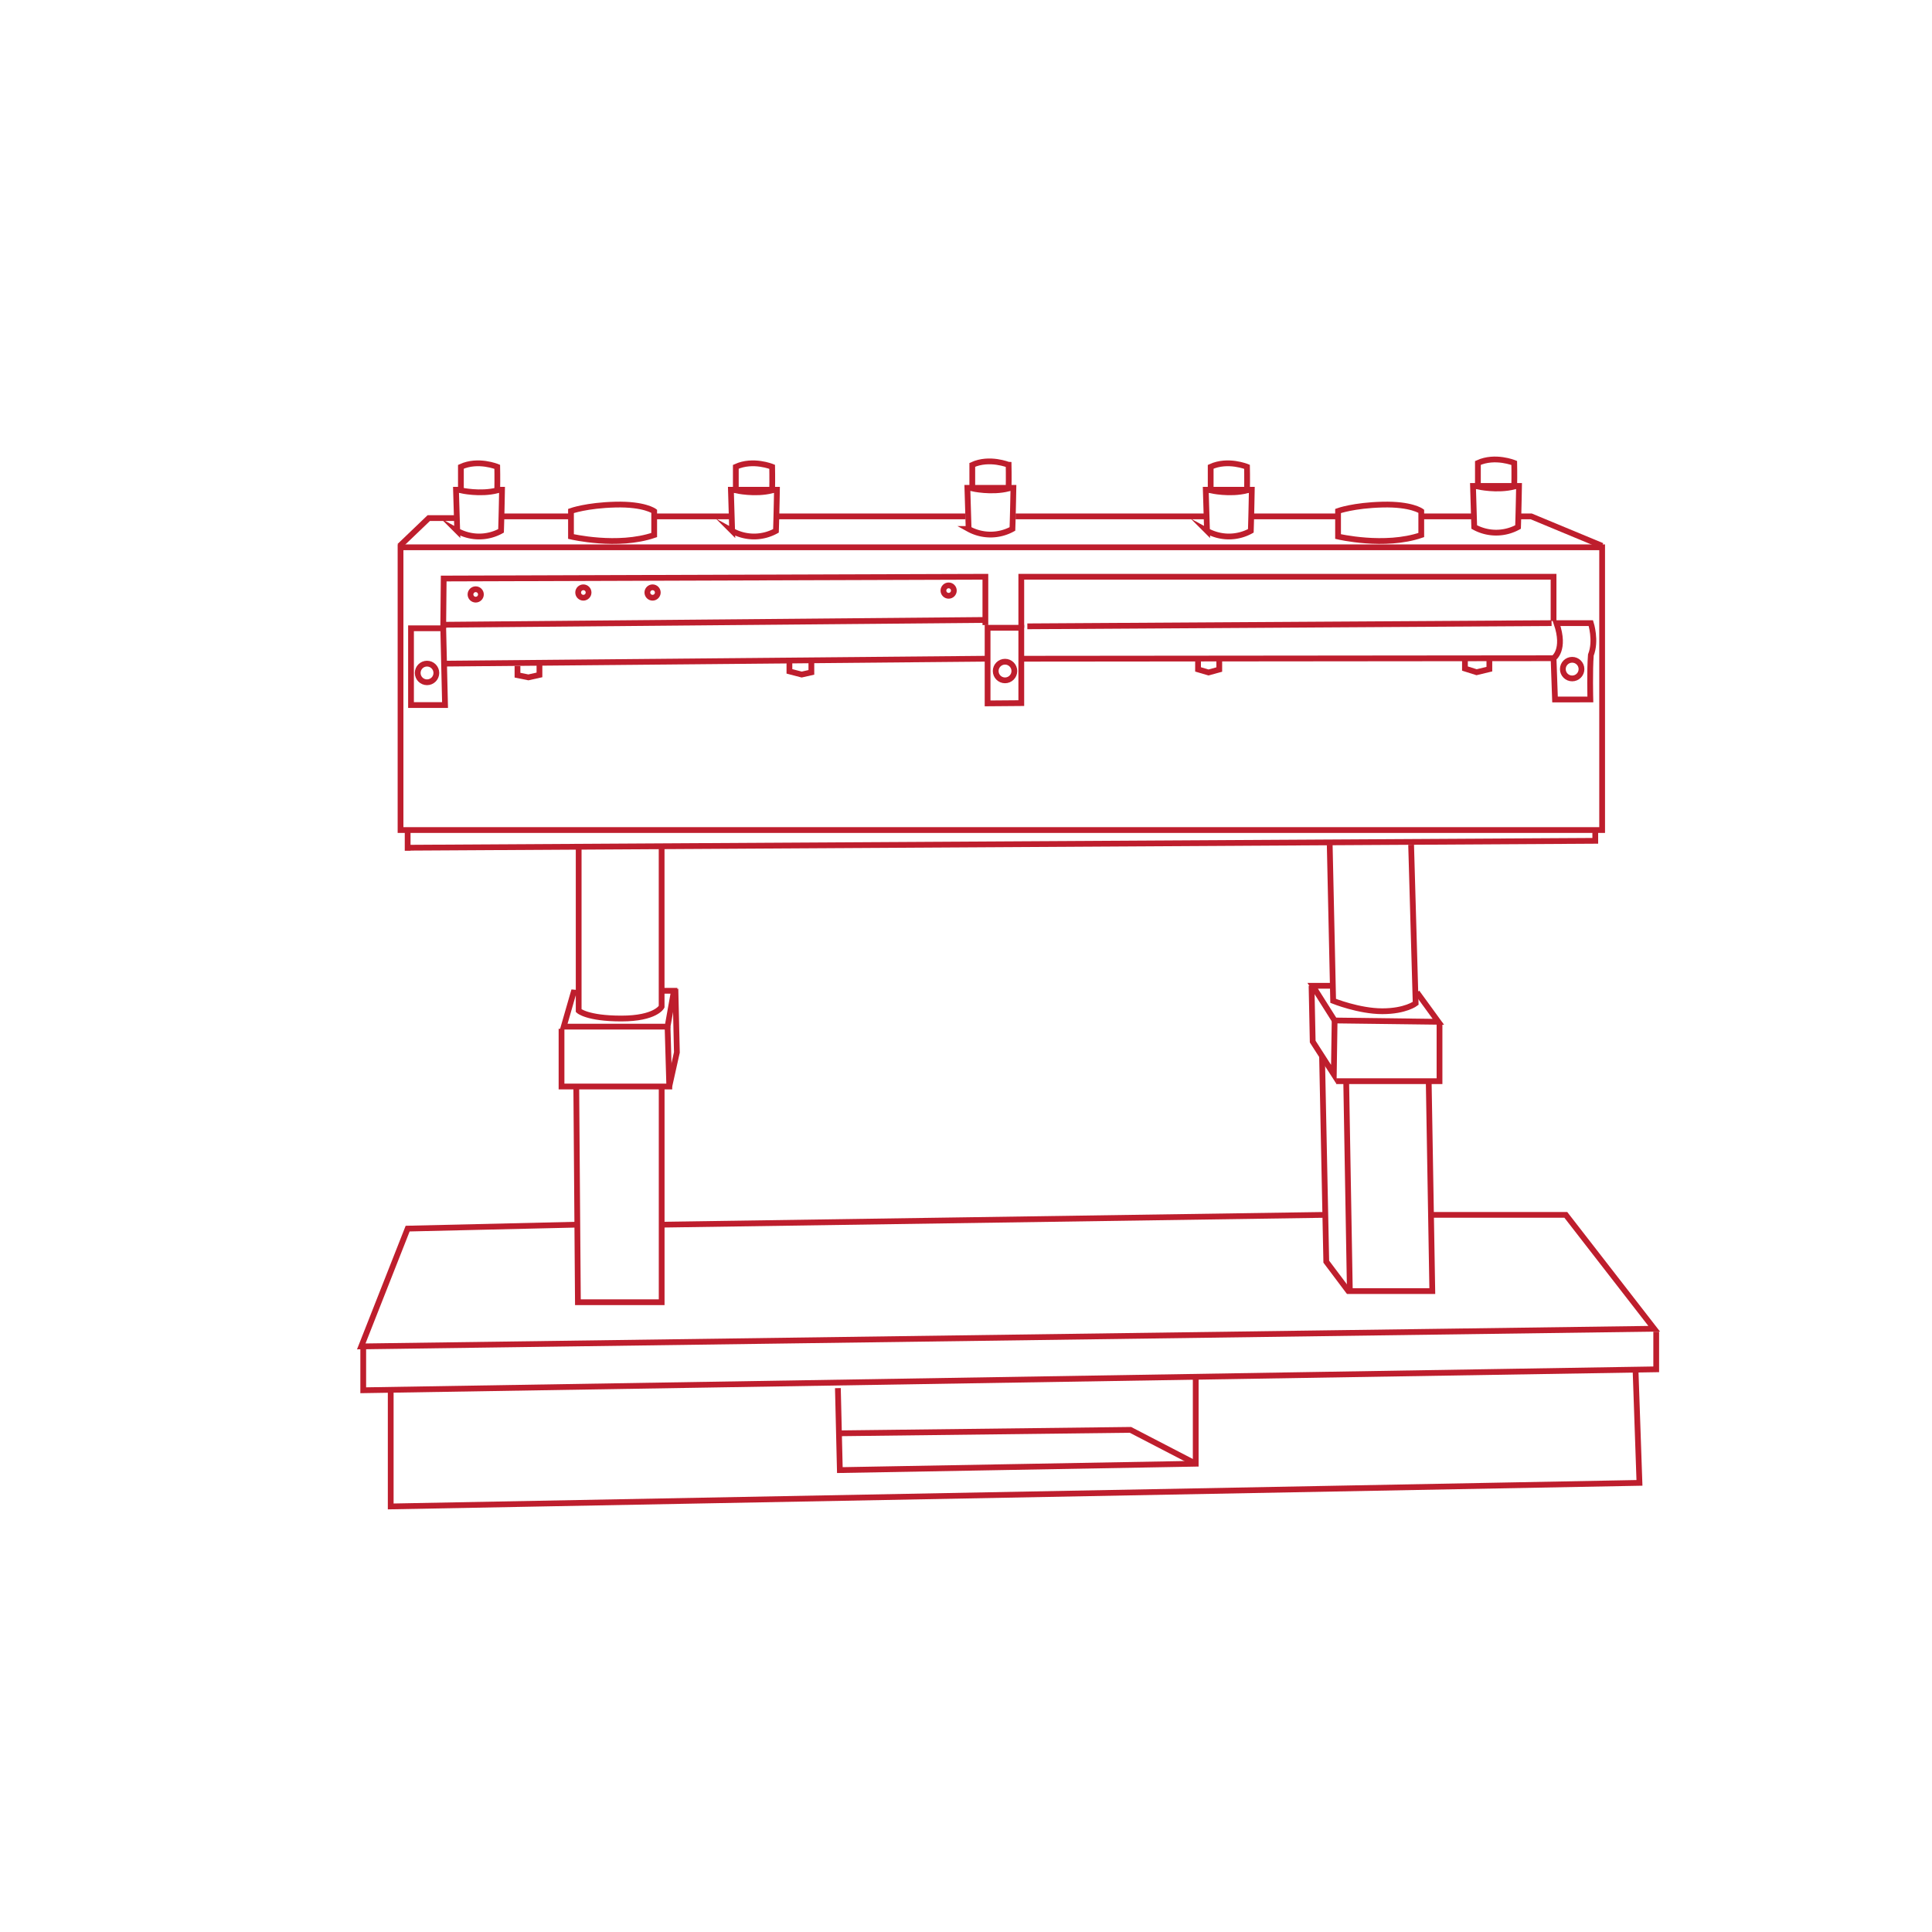 <svg id="Warstwa_1" data-name="Warstwa 1" xmlns="http://www.w3.org/2000/svg" viewBox="0 0 1004.94 1004.94"><defs><style>.cls-1{fill:none;stroke:#be1e2d;stroke-miterlimit:10;stroke-width:3px;}</style></defs><title>prasy-pneumatyczne</title><polygon class="cls-1" points="833.36 431.75 212.94 431.75 208.34 431.75 208.34 284.68 833.36 284.68 833.36 431.75"/><polyline class="cls-1" points="213.45 440.94 829.79 437.36 829.79 431.75"/><path class="cls-1" d="M239.74,242.81v12.26s10,2.29,18.9,0c.13-6.2,0-12.26,0-12.26S248.68,238.72,239.74,242.81Z"/><path class="cls-1" d="M238.47,254.75h-1.28l.64,21.38a23.61,23.61,0,0,0,22.79,0c.32-9.77.51-21.38.51-21.38H259.4"/><path class="cls-1" d="M382.74,242.81v12.26s10,2.29,18.9,0c.13-6.2,0-12.26,0-12.26S391.68,238.72,382.74,242.81Z"/><path class="cls-1" d="M381.47,254.75h-1.28l.64,21.38a23.61,23.61,0,0,0,22.79,0c.32-9.77.51-21.38.51-21.38H381.47Z"/><path class="cls-1" d="M505.74,241.81v12.26s10,2.29,18.9,0c.13-6.2,0-12.26,0-12.26S514.68,237.72,505.74,241.81Z"/><path class="cls-1" d="M504.47,253.75h-1.28l.64,21.38a23.61,23.61,0,0,0,22.79,0c.32-9.77.51-21.38.51-21.38H504.47Z"/><path class="cls-1" d="M629.74,242.81v12.26s10,2.29,18.9,0c.13-6.2,0-12.26,0-12.26S638.68,238.72,629.74,242.81Z"/><path class="cls-1" d="M628.47,254.75h-1.28l.64,21.38a23.61,23.61,0,0,0,22.79,0c.32-9.77.51-21.38.51-21.38H628.47Z"/><path class="cls-1" d="M768.74,240.81v12.26s10,2.29,18.9,0c.13-6.2,0-12.26,0-12.26S777.68,236.72,768.74,240.81Z"/><path class="cls-1" d="M767.47,252.75h-1.28l.64,21.38a23.61,23.61,0,0,0,22.79,0c.32-9.77.51-21.38.51-21.38H767.47Z"/><polyline class="cls-1" points="207.83 284.04 223.02 269.49 237.19 269.49"/><line class="cls-1" x1="262.09" y1="268.6" x2="297.19" y2="268.6"/><line class="cls-1" x1="341.49" y1="268.6" x2="379.53" y2="268.6"/><line class="cls-1" x1="404.68" y1="268.6" x2="502.21" y2="268.6"/><line class="cls-1" x1="528.26" y1="268.6" x2="627.19" y2="268.6"/><line class="cls-1" x1="651.13" y1="268.6" x2="695.49" y2="268.6"/><line class="cls-1" x1="739.28" y1="268.6" x2="766.66" y2="268.6"/><polyline class="cls-1" points="789.78 268.6 796.47 268.6 833.36 283.92"/><path class="cls-1" d="M739.28,278.3V265.92s-5.11-3.83-20.17-3.45S696,265.79,696,265.79v13.29S720.26,284.81,739.28,278.3Z"/><path class="cls-1" d="M340.28,278.3V265.92s-5.11-3.83-20.17-3.45S297,265.79,297,265.79v13.29S321.26,284.81,340.28,278.3Z"/><line class="cls-1" x1="212.04" y1="431.3" x2="212.04" y2="442.53"/><path class="cls-1" d="M301,440.94V525.7s4.34,4.09,22.21,4.09,20.94-6.13,20.94-6.13V440.94"/><polyline class="cls-1" points="344.94 515.36 350.55 515.36 347.23 534 293.23 534 298.34 516.26 301.02 516.51"/><polyline class="cls-1" points="292.08 535.15 292.08 565.15 348.13 565.15 347.23 534"/><polyline class="cls-1" points="351.32 514.36 352.08 547.4 348.13 565.15"/><polyline class="cls-1" points="299.75 565.15 300.6 677.36 344.17 677.36 344.17 565.15"/><path class="cls-1" d="M691.66,439.41l1.79,81.19S706.89,526,719,526s17.36-4.09,17.36-4.09L734,439.41"/><polyline class="cls-1" points="692.68 512.77 682.81 512.77 694.21 530.81 748.17 531.49 737.02 516.17"/><polyline class="cls-1" points="682.21 512.77 682.81 541.79 693.79 558.89 694.21 530.81"/><polyline class="cls-1" points="748.77 531.92 748.77 562.38 695.06 562.38"/><polyline class="cls-1" points="743.15 562.38 745.02 671.58 702.13 671.58 700.25 563.49"/><polyline class="cls-1" points="687.67 549.37 689.87 656.26 701.75 672.07"/><line class="cls-1" x1="689.37" y1="631.92" x2="344.17" y2="637.02"/><polyline class="cls-1" points="299.75 637.02 212.04 639.07 187.91 700.34 860.43 691.15 814.47 631.92 744.34 631.92"/><polyline class="cls-1" points="188.94 701.36 188.94 723.15 861.49 712.26 861.49 692.68"/><polyline class="cls-1" points="203.23 723.15 203.23 783.58 852.77 771.32 850.73 712.43"/><polyline class="cls-1" points="435.83 722.04 436.85 764.68 621.96 761.36 621.96 717.19"/><polyline class="cls-1" points="437.62 745.53 588 743.75 621.96 761.36"/><polygon class="cls-1" points="213.79 326.81 230.55 326.81 231.49 366.73 213.79 366.73 213.79 326.81"/><path class="cls-1" d="M809.62,324.13h17.87s2.94,9.19,0,16.59c-.64,7.92-.26,23.11-.26,23.11H808.85l-.76-21.45S814.47,338.17,809.62,324.13Z"/><polygon class="cls-1" points="513.7 326.55 513.7 365.87 531.23 365.73 531.23 326.55 513.7 326.55"/><polyline class="cls-1" points="230.54 326.81 230.79 300.92 512.55 300 512.55 325.15"/><line class="cls-1" x1="512.55" y1="342.64" x2="231.49" y2="345.19"/><line class="cls-1" x1="532.34" y1="342.64" x2="808.09" y2="342.38"/><polyline class="cls-1" points="808.09 322.98 808.09 300 531.23 300 531.23 326.55"/><line class="cls-1" x1="534.38" y1="325.79" x2="807.06" y2="324.13"/><line class="cls-1" x1="231.49" y1="324.96" x2="512.55" y2="322.47"/><polyline class="cls-1" points="269.17 346.4 269.17 351.19 274.85 352.34 280.6 351.06 280.6 345.7"/><polyline class="cls-1" points="410.62 344.81 410.62 349.21 417 350.87 422.04 349.73 422.04 344.24"/><polyline class="cls-1" points="623.17 343.85 623.17 348.19 628.6 349.79 634.21 348.26 634.21 343.28"/><polyline class="cls-1" points="762 343.34 762 347.75 768.06 349.66 774.7 348.06 774.7 343.34"/><circle class="cls-1" cx="222.12" cy="350.04" r="4.85"/><circle class="cls-1" cx="247.44" cy="309.2" r="2.71"/><circle class="cls-1" cx="303.44" cy="308.2" r="2.71"/><circle class="cls-1" cx="339.44" cy="308.2" r="2.71"/><circle class="cls-1" cx="493.44" cy="307.2" r="2.71"/><circle class="cls-1" cx="522.77" cy="349.04" r="4.85"/><circle class="cls-1" cx="817.77" cy="348.04" r="4.85"/></svg>